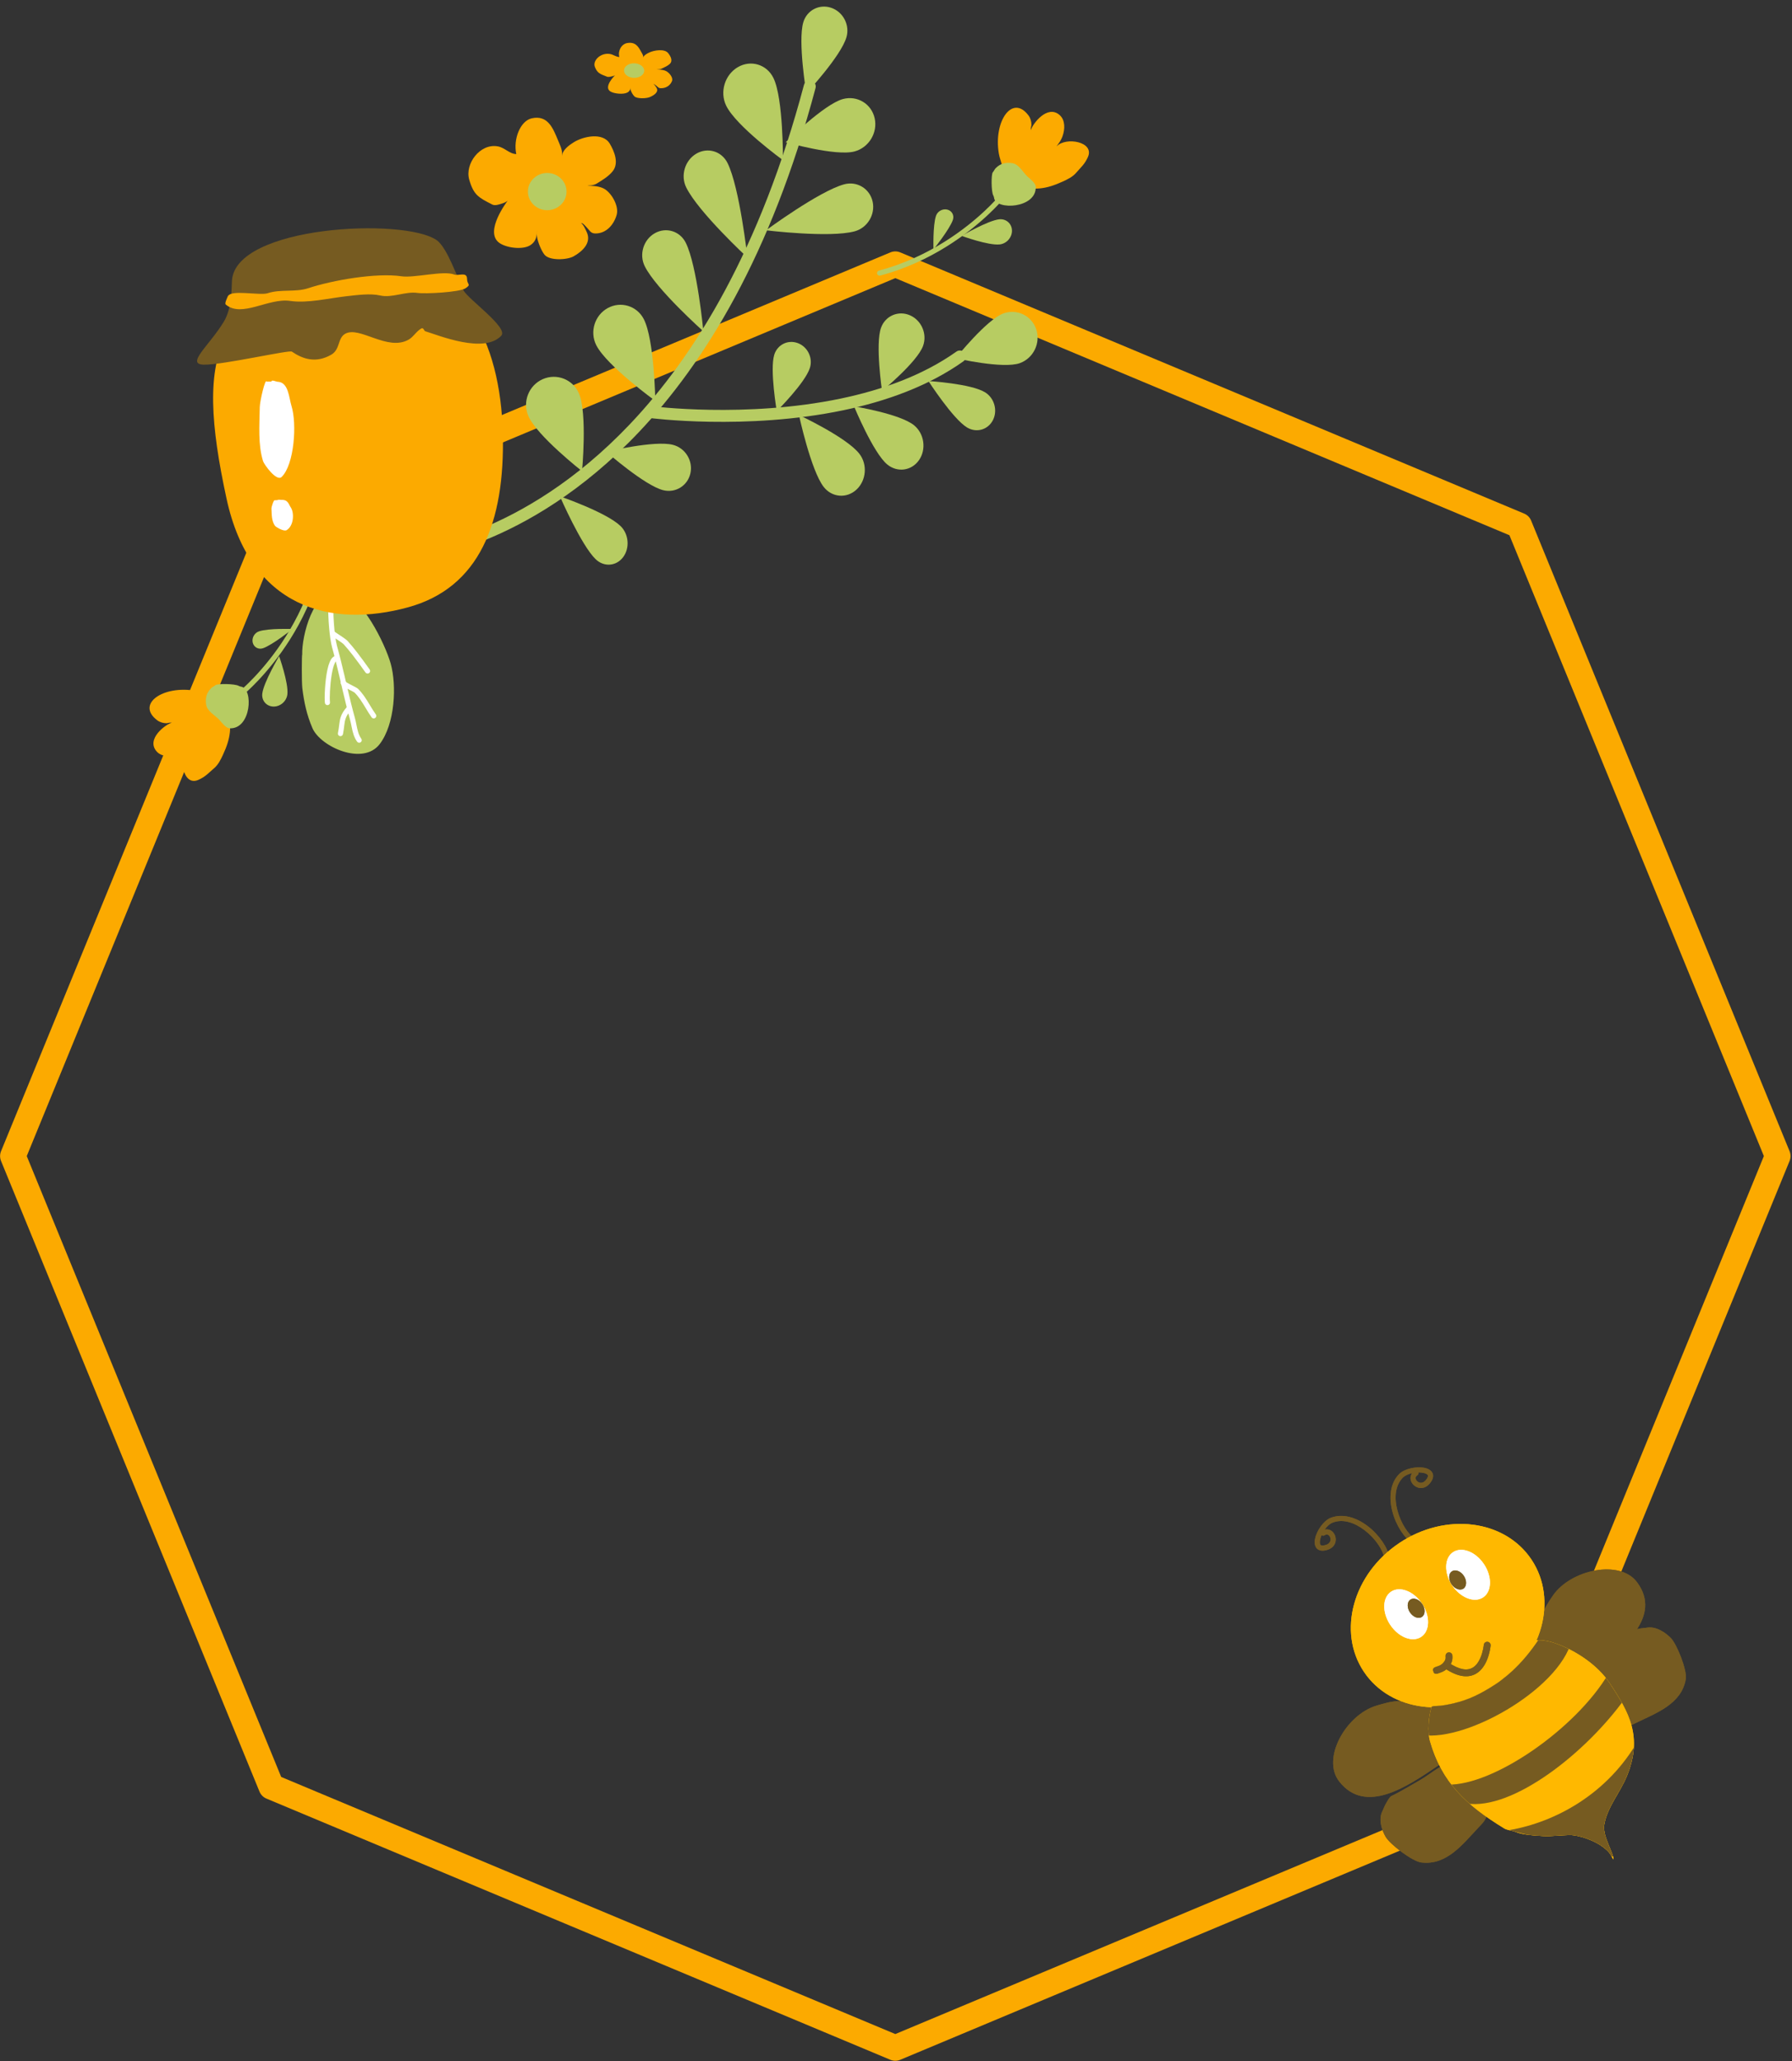 <?xml version="1.0" encoding="UTF-8" standalone="no"?><svg xmlns="http://www.w3.org/2000/svg" xmlns:xlink="http://www.w3.org/1999/xlink" clip-rule="evenodd" fill="#000000" fill-rule="evenodd" height="1530.8" preserveAspectRatio="xMidYMid meet" stroke-linejoin="round" stroke-miterlimit="2" version="1" viewBox="405.8 190.8 1331.5 1530.8" width="1331.5" zoomAndPan="magnify"><rect x="405.8" y="190.8" width="1331.5" height="1530.8" fill="#333333" stroke="none"/><g><g><path d="M2291.67 0H4375V2083.33H2291.67z" fill="none" transform="translate(-2290.935 .739)"/><g id="change1_4"><path d="M1106.04,413.392C1103.53,412.409 1100.7,412.409 1098.19,413.392L603.404,607.4C600.917,608.374 598.946,610.236 597.923,612.573L392.974,1080.95C391.96,1083.27 391.96,1085.86 392.974,1088.18L597.923,1556.55C598.946,1558.89 600.917,1560.75 603.404,1561.73L1098.19,1755.73C1100.7,1756.72 1103.53,1756.72 1106.04,1755.73L1600.83,1561.73C1603.31,1560.75 1605.29,1558.89 1606.31,1556.55L1811.26,1088.18C1812.27,1085.86 1812.27,1083.27 1811.26,1080.95L1606.31,612.573C1605.29,610.236 1603.31,608.374 1600.83,607.4L1106.04,413.392ZM1102.12,432.509L1589.1,623.456C1589.1,623.456 1771.92,1041.25 1790.87,1084.56C1790.87,1084.56 1589.1,1545.67 1589.1,1545.67C1589.1,1545.67 1148.41,1718.46 1102.12,1736.62C1102.12,1736.62 661.223,1563.74 615.131,1545.67C615.131,1545.67 432.312,1127.87 413.361,1084.56C413.361,1084.56 615.131,623.456 615.131,623.456L1102.12,432.509Z" fill="#fcaa00" transform="matrix(.937 0 0 1 38.355 -35.14)"/></g><g id="change2_3"><path d="M1237.16,1420.58C1237.16,1420.58 1390.03,1436.41 1543.81,1403.59C1610.83,1389.28 1677.99,1365.73 1732.99,1327.85C1737.2,1324.95 1738.09,1319.4 1734.98,1315.48C1731.86,1311.55 1725.9,1310.72 1721.68,1313.62C1668.76,1350.07 1604.06,1372.57 1539.56,1386.34C1388.96,1418.48 1239.26,1402.99 1239.26,1402.99C1234.05,1402.45 1229.35,1405.96 1228.77,1410.81C1228.19,1415.66 1231.95,1420.04 1237.16,1420.58Z" fill="#b7cc62" transform="matrix(.468 .009 -.009 .502 322.505 -222.998)"/></g><g id="change2_25"><path d="M838.084,1619.13C838.084,1619.13 1015.64,1604.28 1191.62,1428.14C1294.56,1325.11 1397.18,1166.59 1462.81,922.76C1464.07,918.098 1460.95,913.381 1455.86,912.232C1450.77,911.083 1445.61,913.936 1444.36,918.598C1379.73,1158.7 1278.96,1314.94 1177.6,1416.4C1007.46,1586.68 836.307,1601.81 836.307,1601.81C831.086,1602.26 827.244,1606.5 827.735,1611.28C828.225,1616.06 832.862,1619.58 838.084,1619.13ZM838.084,1619.13C838.084,1619.13 838.084,1619.13 838.084,1619.13Z" fill="#b7cc62" transform="matrix(.468 .009 -.009 .511 335.485 -228.562)"/></g><g id="change2_12"><path d="M1451.73,692.894C1451.73,692.894 1394.84,790.277 1394.84,832.012C1394.84,858.561 1420.33,880.115 1451.73,880.115C1483.12,880.115 1508.61,858.561 1508.61,832.012C1508.61,790.277 1451.73,692.894 1451.73,692.894Z" fill="#b7cc62" transform="matrix(-.282 -.097 .099 -.339 1345.715 635.784)"/></g><g id="change2_5"><path d="M1451.73,692.894C1451.73,692.894 1394.84,785.761 1394.84,825.561C1394.84,855.67 1420.33,880.115 1451.73,880.115C1483.12,880.115 1508.61,855.67 1508.61,825.561C1508.61,785.761 1451.73,692.894 1451.73,692.894Z" fill="#b7cc62" transform="matrix(-.076 -.342 .353 -.095 855.355 858.733)"/></g><g id="change2_1"><path d="M1451.73,692.894C1451.73,692.894 1394.84,795.383 1394.84,839.306C1394.84,861.829 1420.33,880.115 1451.73,880.115C1483.12,880.115 1508.61,861.829 1508.61,839.306C1508.61,795.383 1451.73,692.894 1451.73,692.894Z" fill="#b7cc62" transform="matrix(-.068 -.307 .423 -.114 780.605 886.518)"/></g><g id="change2_21"><path d="M1451.73,692.894C1451.73,692.894 1394.84,789 1394.84,830.188C1394.84,857.744 1420.33,880.115 1451.73,880.115C1483.12,880.115 1508.61,857.744 1508.61,830.188C1508.61,789 1451.73,692.894 1451.73,692.894Z" fill="#b7cc62" transform="matrix(.064 -.296 .334 .085 531.945 897.15)"/></g><g id="change2_6"><path d="M1451.73,692.894C1451.73,692.894 1394.84,789.51 1394.84,830.917C1394.84,858.07 1420.33,880.115 1451.73,880.115C1483.12,880.115 1508.61,858.07 1508.61,830.917C1508.61,789.51 1451.73,692.894 1451.73,692.894Z" fill="#b7cc62" transform="matrix(.117 -.23 .256 .155 748.415 700.295)"/></g><g id="change2_14"><path d="M1451.73,692.894C1451.73,692.894 1394.84,786.932 1394.84,827.233C1394.84,856.42 1420.33,880.115 1451.73,880.115C1483.12,880.115 1508.61,856.42 1508.61,827.233C1508.61,786.932 1451.73,692.894 1451.73,692.894Z" fill="#b7cc62" transform="matrix(.176 -.255 .258 .213 606.105 715.217)"/></g><g id="change2_8"><path d="M1451.73,692.894C1451.73,692.894 1394.84,789.982 1394.84,831.591C1394.84,858.372 1420.33,880.115 1451.73,880.115C1483.12,880.115 1508.61,858.372 1508.61,831.591C1508.61,789.982 1451.73,692.894 1451.73,692.894Z" fill="#b7cc62" transform="matrix(.234 -.215 .228 .296 501.765 606.085)"/></g><g id="change2_17"><path d="M1451.73,692.894C1451.73,692.894 1394.84,786.735 1394.84,826.953C1394.84,856.294 1420.33,880.115 1451.73,880.115C1483.12,880.115 1508.61,856.294 1508.61,826.953C1508.61,786.735 1451.73,692.894 1451.73,692.894Z" fill="#b7cc62" transform="matrix(-.274 -.12 .111 -.3 1382.035 863.223)"/></g><g id="change2_28"><path d="M1451.73,692.894C1451.73,692.894 1394.84,788.892 1394.84,830.034C1394.84,857.675 1420.33,880.115 1451.73,880.115C1483.12,880.115 1508.61,857.675 1508.61,830.034C1508.61,788.892 1451.73,692.894 1451.73,692.894Z" fill="#b7cc62" transform="matrix(-.233 -.085 .083 -.27 1263.705 806.616)"/></g><g id="change2_15"><path d="M1451.73,692.894C1451.73,692.894 1394.84,783.854 1394.84,822.837C1394.84,854.45 1420.33,880.115 1451.73,880.115C1483.12,880.115 1508.61,854.45 1508.61,822.837C1508.61,783.854 1451.73,692.894 1451.73,692.894Z" fill="#b7cc62" transform="matrix(-.106 -.325 .32 -.114 1048.035 1007.649)"/></g><g id="change1_1"><path d="M988.766,1077.87C988.322,1078.57 987.402,1078.97 986.443,1078.61C972.698,1073.38 958.196,1070.03 945.264,1064.14C848.553,1020.15 813.608,927.759 903.708,928.008C914.748,928.038 925.499,931.834 933.95,937.241C937.65,939.609 940.844,944.716 944.611,946.6C944.909,946.749 947.799,948.918 947.399,948.459C934.188,933.29 911.5,864.259 965.062,854.568C989.721,850.107 1013.3,866.519 1027.35,885.245C1031.89,891.31 1036.11,899.439 1038.5,906.627C1039.56,909.793 1042.83,919.204 1042.22,915.923C1035.15,877.786 1106.24,819.674 1133.32,862.005C1146.37,882.401 1146.61,896.545 1151.91,917.782C1155.78,933.25 1151.83,949.71 1148.2,964.263C1134.72,1018.16 1115.4,1044.4 1071.04,1077.67C1052.47,1091.6 1015.9,1081.39 993.88,1081.39C992.314,1081.39 991.091,1080.96 991.091,1079.53" fill="#fcaa00" transform="matrix(.177 .135 .154 -.202 219.725 791.179)"/></g><g id="change2_29"><path d="M1451.73,692.894C1451.73,692.894 1394.84,792.7 1394.84,835.474C1394.84,860.112 1420.33,880.115 1451.73,880.115C1483.12,880.115 1508.61,860.112 1508.61,835.474C1508.61,792.7 1451.73,692.894 1451.73,692.894Z" fill="#b7cc62" transform="matrix(.162 -.217 .251 .241 412.735 707.476)"/></g><g id="change2_23"><path d="M1126.73,1060.03C1126.73,1060.03 1093.78,1131.99 1093.78,1162.83C1093.78,1181.68 1108.54,1196.99 1126.73,1196.99C1144.92,1196.99 1159.68,1181.68 1159.68,1162.83C1159.68,1131.99 1126.73,1060.03 1126.73,1060.03Z" fill="#b7cc62" transform="matrix(-.283 -.007 -.031 .273 964.915 396.666)"/></g><g id="change2_18"><path d="M1451.73,692.894C1451.73,692.894 1394.84,789.136 1394.84,830.383C1394.84,857.831 1420.33,880.115 1451.73,880.115C1483.12,880.115 1508.61,857.831 1508.61,830.383C1508.61,789.136 1451.73,692.894 1451.73,692.894Z" fill="#b7cc62" transform="matrix(-.309 .18 -.179 -.369 1560.155 304.122)"/></g><g id="change2_2"><path d="M1126.73,1060.03C1126.73,1060.03 1093.78,1136.03 1093.78,1168.61C1093.78,1184.27 1108.54,1196.99 1126.73,1196.99C1144.92,1196.99 1159.68,1184.27 1159.68,1168.61C1159.68,1136.03 1126.73,1060.03 1126.73,1060.03Z" fill="#b7cc62" transform="matrix(-.046 -.19 -.216 .074 903.965 793.577)"/></g><g id="change2_10"><path d="M1451.73,692.894C1451.73,692.894 1394.84,796.739 1394.84,841.244C1394.84,862.698 1420.33,880.115 1451.73,880.115C1483.12,880.115 1508.61,862.698 1508.61,841.244C1508.61,796.739 1451.73,692.894 1451.73,692.894Z" fill="#b7cc62" transform="matrix(-.27 .159 -.203 -.412 1493.775 436.73)"/></g><g id="change2_16"><path d="M1068.72,1122.13C1068.72,1122.13 1087.49,1193.92 1077.71,1292.47C1072.73,1342.74 1060.32,1399.96 1034.23,1458.17C1032.84,1461.26 1028.96,1462.74 1025.57,1461.49C1022.17,1460.23 1020.53,1456.71 1021.92,1453.62C1047.46,1396.63 1059.6,1340.6 1064.48,1291.39C1074.03,1195.08 1055.79,1124.91 1055.79,1124.91C1054.94,1121.67 1057.15,1118.42 1060.72,1117.65C1064.29,1116.88 1067.87,1118.89 1068.72,1122.13Z" fill="#b7cc62" transform="matrix(.228 .174 .192 -.251 127.475 802.5)"/></g><g id="change2_7"><path d="M1451.73,692.894C1451.73,692.894 1394.84,795.579 1394.84,839.587C1394.84,861.955 1420.33,880.115 1451.73,880.115C1483.12,880.115 1508.61,861.955 1508.61,839.587C1508.61,795.579 1451.73,692.894 1451.73,692.894Z" fill="#b7cc62" transform="matrix(-.268 .153 -.193 -.389 1451.205 484.294)"/></g><g id="change2_19"><path d="M1048.21,1123.79C1036.92,1122.46 1000.47,1097.72 999.29,1091.84C998.507,1087.92 995.969,1084.54 995.302,1080.54C992.66,1064.68 999.173,1052.6 1010.92,1042.32C1023.78,1031.07 1046.4,1035.3 1062.1,1032.68C1070.2,1031.33 1088.17,1026.56 1095.99,1031.35C1143.26,1060.29 1082.98,1140.45 1054.45,1125.73C1053.31,1125.14 1050.63,1124.07 1048.21,1123.79Z" fill="#b7cc62" transform="matrix(.228 .174 .192 -.251 128.365 799.869)"/></g><g id="change2_13"><path d="M1149.36,1815.88C1148.94,1815.03 1120.68,1857.39 1115.48,1867.79C1103.82,1891.11 1095,1913.19 1089.76,1939.37C1082.38,1976.29 1122.48,2051.85 1168.05,2036.66C1209.86,2022.73 1250.96,1965.75 1264.23,1925.94C1276.03,1890.54 1292.24,1789.56 1263.11,1760.42C1230.31,1727.62 1166.53,1788.16 1149.36,1815.88Z" fill="#b7cc62" transform="matrix(.351 -.25 .231 .323 -192.545 377.615)"/></g><g id="change3_2"><path d="M4120.12,-402.7C4121.02,-402.611 4121.95,-402.821 4122.79,-403.364C4124.88,-404.728 4125.56,-407.679 4124.3,-409.951C4123.67,-411.098 4122.82,-411.838 4121.85,-412.287C4120.63,-412.846 4118.98,-413.037 4117.01,-412.022C4114.52,-410.738 4109.82,-405.481 4104.46,-397.694C4091.52,-378.907 4072.89,-345.166 4067.57,-329.194C4056.3,-295.382 4042.1,-260.496 4029.67,-226.339C4026.49,-217.598 4023.43,-208.904 4020.55,-200.287C4017.47,-191.033 4012.69,-182.042 4010.11,-172.395C4008.91,-167.91 4008.16,-163.292 4008.16,-158.466C4008.16,-155.816 4010.14,-153.665 4012.58,-153.665C4015.02,-153.665 4017,-155.816 4017,-158.466C4017,-163.728 4018.15,-168.678 4019.74,-173.483C4022.4,-181.521 4026.26,-189.172 4028.87,-197.021C4040.11,-230.718 4054.31,-265.606 4066.77,-299.876C4069.95,-308.61 4073.01,-317.304 4075.89,-325.928C4081.83,-343.768 4105.1,-384.602 4116.94,-399.285C4118.02,-400.627 4119.34,-401.944 4120.12,-402.7Z" fill="#ffffff" transform="matrix(.351 -.25 .231 .323 -699.125 1794.859)"/></g><g id="change3_8"><path d="M4087.43,-348.69C4087.38,-349.396 4087.18,-350.1 4086.83,-350.75C4085.04,-354.034 4082.35,-353.373 4081.95,-353.284C4081.29,-353.138 4077.45,-351.63 4078.59,-347.101C4078.69,-346.671 4078.99,-345.744 4079.43,-344.466C4081.36,-338.958 4086.62,-325.197 4087.04,-320.977C4087.93,-312.094 4088.47,-303.339 4088.79,-294.651C4089.29,-281.275 4089.29,-268.055 4089.29,-254.767C4089.29,-252.117 4091.27,-249.966 4093.72,-249.966C4096.16,-249.966 4098.14,-252.117 4098.14,-254.767C4098.14,-268.185 4098.14,-281.534 4097.63,-295.04C4097.3,-303.942 4096.75,-312.912 4095.84,-322.013C4095.38,-326.643 4089.82,-341.824 4087.71,-347.868L4087.43,-348.69Z" fill="#ffffff" transform="matrix(.351 -.25 .231 .323 -699.125 1794.859)"/></g><g id="change3_11"><path d="M4066.17,-310.815C4064.04,-313.009 4061.25,-313.896 4057.87,-313.312C4053.07,-312.48 4046.34,-307.824 4039.3,-300.957C4023.82,-285.87 4005.85,-260.466 4001.87,-252.507C4000.7,-250.178 4001.5,-247.261 4003.65,-245.998C4005.79,-244.734 4008.48,-245.599 4009.64,-247.928C4012.94,-254.512 4026.38,-273.624 4039.5,-287.91C4045.43,-294.367 4051.25,-299.85 4056.03,-302.521C4057.21,-303.183 4058.29,-303.661 4059.27,-303.83C4059.59,-303.886 4059.88,-304.055 4060.08,-303.847C4061.86,-302.024 4064.66,-302.105 4066.34,-304.028C4068.02,-305.951 4067.94,-308.992 4066.17,-310.815Z" fill="#ffffff" transform="matrix(.351 -.25 .231 .323 -699.125 1794.859)"/></g><g id="change3_4"><path d="M4053.75,-236.283C4054.63,-230.943 4054.91,-225.531 4054.89,-220.097C4054.82,-206.557 4052.89,-192.878 4052.89,-179.697C4052.89,-177.048 4054.88,-174.897 4057.32,-174.897C4059.76,-174.897 4061.74,-177.048 4061.74,-179.697C4061.74,-192.861 4063.66,-206.523 4063.73,-220.045C4063.76,-226.135 4063.43,-232.198 4062.43,-238.181C4062.29,-239.038 4061.46,-241.287 4060.14,-244.161C4057.73,-249.419 4053.65,-257.605 4052.24,-261.826C4052.29,-262.022 4052.32,-262.222 4052.35,-262.428C4052.66,-265.056 4050.94,-267.463 4048.52,-267.8C4047.11,-267.996 4046.03,-267.571 4045.17,-266.92C4044.37,-266.316 4043.7,-265.442 4043.34,-264.161C4043.1,-263.276 4043.01,-261.404 4043.79,-258.957C4045.19,-254.572 4049.6,-245.593 4052.22,-239.887C4052.89,-238.407 4053.64,-236.557 4053.75,-236.283ZM4047.62,-258.252L4047.39,-258.277C4047.47,-258.267 4047.55,-258.258 4047.62,-258.252ZM4047.84,-258.24L4047.66,-258.25L4047.83,-258.24L4047.84,-258.24Z" fill="#ffffff" transform="matrix(.351 -.25 .231 .323 -699.125 1794.859)"/></g><g id="change3_7"><path d="M4028.92,-222.444C4020.43,-220.437 4014.78,-217.561 4010.18,-213.983C4003.16,-208.524 3998.77,-201.231 3989.87,-192.327C3988.07,-190.532 3987.96,-187.492 3989.61,-185.544C3991.27,-183.595 3994.07,-183.471 3995.86,-185.267C4004.43,-193.832 4008.58,-200.927 4015.33,-206.179C4019.12,-209.126 4023.81,-211.409 4030.8,-213.063C4033.19,-213.626 4034.7,-216.186 4034.19,-218.775C4033.67,-221.363 4031.31,-223.008 4028.92,-222.444Z" fill="#ffffff" transform="matrix(.351 -.25 .231 .323 -699.125 1794.859)"/></g><g id="change2_24"><path d="M1451.73,692.894C1451.73,692.894 1394.84,787.657 1394.84,828.27C1394.84,856.884 1420.33,880.115 1451.73,880.115C1483.12,880.115 1508.61,856.884 1508.61,828.27C1508.61,787.657 1451.73,692.894 1451.73,692.894Z" fill="#b7cc62" transform="matrix(-.331 .146 -.156 -.365 1426.885 581.694)"/></g><g id="change2_11"><path d="M1451.73,692.894C1451.73,692.894 1394.84,789.867 1394.84,831.427C1394.84,858.299 1420.33,880.115 1451.73,880.115C1483.12,880.115 1508.61,858.299 1508.61,831.427C1508.61,789.867 1451.73,692.894 1451.73,692.894Z" fill="#b7cc62" transform="matrix(-.31 .171 -.189 -.368 1473.695 495.264)"/></g><g id="change1_6"><path d="M436.034,-3478.11C556.115,-3475.15 594.201,-3373.92 583.533,-3258.71C573.422,-3149.52 530.697,-3072.97 435.591,-3058.69C332.446,-3043.2 230.699,-3079.09 215.88,-3217.02C196.006,-3402.01 226.707,-3483.27 436.034,-3478.11Z" fill="#fcaa00" transform="matrix(.566 -.063 .067 .597 667.475 2495.299)"/></g><g id="change4_24"><path d="M500.661,-3548.48C469.281,-3580.95 289.683,-3594.34 280.273,-3526.53C278.597,-3514.45 276.694,-3492.51 266.876,-3477.61C248.769,-3450.12 221.12,-3430.51 240.987,-3427.53C260.757,-3424.57 332.293,-3434.18 334.972,-3431.5C345.828,-3420.65 358.919,-3413.69 376.008,-3422.24C386.297,-3427.38 384.571,-3441.74 393.217,-3446.06C409.321,-3454.12 435.624,-3418.29 459.404,-3430.18C464.774,-3432.86 468.436,-3439.33 473.965,-3442.09C476.536,-3443.38 476.447,-3438.87 477.937,-3438.12C491.673,-3431.25 537.115,-3401.99 557.361,-3422.24C566.144,-3431.02 526.796,-3471.57 522.944,-3483.13C518.503,-3496.45 511.136,-3537.65 500.661,-3548.48Z" fill="#765b21" transform="matrix(.697 -.078 .067 .597 619.075 2526.679)"/></g><g id="change1_3"><path d="M2815.16,-3582.85C2818.38,-3591.47 2856.52,-3579.3 2866.86,-3581.37C2884.4,-3584.88 2902.92,-3578.52 2920.29,-3582C2952.84,-3588.51 3010.72,-3591.92 3042.87,-3583.88C3059.21,-3579.8 3098.15,-3585.47 3111.39,-3578.85C3116.79,-3576.15 3128.52,-3581.03 3127.48,-3571.76C3126.65,-3564.33 3132.66,-3564.62 3124.31,-3560.45C3115.83,-3556.21 3070.8,-3558.83 3061.1,-3561.25C3046.14,-3564.99 3027.19,-3558.31 3012.69,-3563.14C3000.02,-3567.36 2982.22,-3566.91 2968.69,-3566.91C2946.12,-3566.91 2916.93,-3563.35 2895.14,-3568.8C2867.01,-3575.83 2829.81,-3554.3 2810.91,-3573.2C2808.84,-3575.27 2815.94,-3583.71 2815.94,-3585.77" fill="#fcaa00" transform="matrix(.566 -.063 .067 .597 -778.025 2727.269)"/></g><g id="change3_5"><path d="M1092.31,1460.18C1091.29,1457.51 1087.59,1474.67 1087.59,1479.22C1087.59,1493.09 1086.76,1507.28 1090.77,1519.32C1091.56,1521.67 1101.04,1534.52 1104.78,1530.78C1113.99,1521.56 1115.55,1491.16 1111.14,1477.94C1109.11,1471.83 1108.68,1460.12 1100.32,1460.12C1099.48,1460.12 1095.87,1458.42 1095.87,1460.12" fill="#ffffff" transform="rotate(1.044 54957.147 -25837.686)"/></g><g id="change3_10"><path d="M1092.31,1460.18C1091.29,1457.51 1087.59,1474.67 1087.59,1479.22C1087.59,1493.09 1086.76,1507.28 1090.77,1519.32C1091.56,1521.67 1101.04,1534.52 1104.78,1530.78C1113.99,1521.56 1115.55,1491.16 1111.14,1477.94C1109.11,1471.83 1108.68,1460.12 1100.32,1460.12C1099.48,1460.12 1095.87,1458.42 1095.87,1460.12" fill="#ffffff" transform="matrix(.604 -.035 .018 .32 -76.035 133.336)"/></g><g id="change1_5"><path d="M1021.54,763.816C1013.19,727.641 1029.37,682.624 1056.76,675.776C1095.06,666.201 1108.01,699.685 1120.29,728.357C1124.06,737.15 1130.52,750.44 1130.52,759.759L1130.52,766.332C1130.52,766.332 1131.06,761.334 1131.98,759.029C1136.51,747.694 1148.34,738.629 1158.27,732.008C1179.63,717.768 1226.53,705.556 1243.71,734.199C1254.76,752.61 1267.03,781.001 1251.75,801.386C1242.19,814.124 1227.66,823.286 1214.5,832.058C1209.48,835.408 1202.12,837.17 1196.24,837.17C1195,837.17 1192.59,837.901 1192.59,837.901L1199.89,837.901C1210.99,837.901 1225.36,839.542 1234.95,845.934C1251.68,857.092 1268.57,886.725 1263.43,907.278C1257.57,930.706 1239.97,954.017 1213.04,954.017C1202.12,954.017 1199.8,946.714 1192.49,939.401C1190.11,937.022 1185.76,932.113 1183.01,930.277C1181.86,929.513 1175.88,929.187 1177.26,929.187C1183.44,929.187 1190.69,946.556 1192.59,950.365C1205.88,976.944 1183.2,998.65 1162.65,1010.98C1147.44,1020.11 1105.4,1023.22 1093.27,1008.06C1085.61,998.476 1077.43,978.53 1075.01,966.432C1073.77,960.221 1074.28,947.444 1074.28,947.444L1074.28,954.017C1074.28,966.883 1070.53,977.67 1059.68,985.419C1041.58,998.349 1000.27,993.542 983.728,980.307C949.833,953.191 1001.4,881 1002.72,878.797C1003.17,878.043 1001.25,879.771 1000.52,880.258C997.723,882.125 995.074,883.535 991.761,884.639C985.117,886.854 974.001,891.826 966.931,888.291C933.663,871.657 921.972,865.983 910.699,828.407C899.168,789.97 934.907,738.843 977.155,745.884C994.133,748.714 1005.07,763.816 1021.54,763.816Z" fill="#fcaa00" transform="matrix(.312 .006 -.006 .304 475.275 66.893)"/></g><g id="change1_7"><path d="M1021.54,763.816C1013.19,727.641 1029.37,682.624 1056.76,675.776C1095.06,666.201 1108.01,699.685 1120.29,728.357C1124.06,737.15 1130.52,750.44 1130.52,759.759L1130.52,766.332C1130.52,766.332 1131.06,761.334 1131.98,759.029C1136.51,747.694 1148.34,738.629 1158.27,732.008C1179.63,717.768 1226.53,705.556 1243.71,734.199C1254.76,752.61 1267.03,781.001 1251.75,801.386C1242.19,814.124 1227.66,823.286 1214.5,832.058C1209.48,835.408 1202.12,837.17 1196.24,837.17C1195,837.17 1192.59,837.901 1192.59,837.901L1199.89,837.901C1210.99,837.901 1225.36,839.542 1234.95,845.934C1251.68,857.092 1268.57,886.725 1263.43,907.278C1257.57,930.706 1239.97,954.017 1213.04,954.017C1202.12,954.017 1199.8,946.714 1192.49,939.401C1190.11,937.022 1185.76,932.113 1183.01,930.277C1181.86,929.513 1175.88,929.187 1177.26,929.187C1183.44,929.187 1190.69,946.556 1192.59,950.365C1205.88,976.944 1183.2,998.65 1162.65,1010.98C1147.44,1020.11 1105.4,1023.22 1093.27,1008.06C1085.61,998.476 1077.43,978.53 1075.01,966.432C1073.77,960.221 1074.28,947.444 1074.28,947.444L1074.28,954.017C1074.28,966.883 1070.53,977.67 1059.68,985.419C1041.58,998.349 1000.27,993.542 983.728,980.307C949.833,953.191 1001.4,881 1002.72,878.797C1003.17,878.043 1001.25,879.771 1000.52,880.258C997.723,882.125 995.074,883.535 991.761,884.639C985.117,886.854 974.001,891.826 966.931,888.291C933.663,871.657 921.972,865.983 910.699,828.407C899.168,789.97 934.907,738.843 977.155,745.884C994.133,748.714 1005.07,763.816 1021.54,763.816Z" fill="#fcaa00" transform="matrix(.163 .003 -.002 .119 701.015 139.162)"/></g><g id="change2_26" transform="matrix(.312 .006 -.006 .304 -389.515 786.623)"><ellipse cx="3822.14" cy="-1567.31" fill="#b7cc62" rx="45.99" ry="45.464"/></g><g id="change2_20" transform="matrix(.163 .003 -.002 .119 250.815 418.273)"><ellipse cx="3822.14" cy="-1567.31" fill="#b7cc62" rx="45.99" ry="45.464"/></g><g id="change1_2"><path d="M988.766,1077.87C988.322,1078.57 987.402,1078.97 986.443,1078.61C972.698,1073.38 958.196,1070.03 945.264,1064.14C848.553,1020.15 813.608,927.759 903.708,928.008C914.748,928.038 925.499,931.834 933.95,937.241C937.65,939.609 940.844,944.716 944.611,946.6C944.909,946.749 947.799,948.918 947.399,948.459C934.188,933.29 911.5,864.259 965.062,854.568C989.721,850.107 1013.3,866.519 1027.35,885.245C1031.89,891.31 1036.11,899.439 1038.5,906.627C1039.56,909.793 1042.83,919.204 1042.22,915.923C1035.15,877.786 1106.24,819.674 1133.32,862.005C1146.37,882.401 1146.61,896.545 1151.91,917.782C1155.78,933.25 1151.83,949.71 1148.2,964.263C1134.72,1018.16 1115.4,1044.4 1071.04,1077.67C1052.47,1091.6 1015.9,1081.39 993.88,1081.39C992.314,1081.39 991.091,1080.96 991.091,1079.53" fill="#fcaa00" transform="matrix(.134 .178 -.203 .153 1237.305 -26.271)"/></g><g id="change2_9"><path d="M1126.73,1060.03C1126.73,1060.03 1093.78,1131.99 1093.78,1162.83C1093.78,1181.68 1108.54,1196.99 1126.73,1196.99C1144.92,1196.99 1159.68,1181.68 1159.68,1162.83C1159.68,1131.99 1126.73,1060.03 1126.73,1060.03Z" fill="#b7cc62" transform="matrix(-.005 -.283 .273 -.029 836.575 715.6)"/></g><g id="change2_4"><path d="M1126.73,1060.03C1126.73,1060.03 1093.78,1136.03 1093.78,1168.61C1093.78,1184.27 1108.54,1196.99 1126.73,1196.99C1144.92,1196.99 1159.68,1184.27 1159.68,1168.61C1159.68,1136.03 1126.73,1060.03 1126.73,1060.03Z" fill="#b7cc62" transform="matrix(-.19 -.047 .075 -.216 1233.975 657.97)"/></g><g id="change2_27"><path d="M1055.79,1124.91C1055.79,1124.91 1074.03,1195.08 1064.48,1291.39C1059.6,1340.6 1047.46,1396.63 1021.92,1453.62C1020.53,1456.71 1022.17,1460.23 1025.57,1461.49C1028.96,1462.74 1032.84,1461.26 1034.23,1458.17C1060.32,1399.96 1072.73,1342.74 1077.71,1292.47C1087.49,1193.92 1068.72,1122.13 1068.72,1122.13C1067.87,1118.89 1064.29,1116.88 1060.72,1117.65C1057.15,1118.42 1054.94,1121.67 1055.79,1124.91Z" fill="#b7cc62" transform="matrix(.172 .229 -.252 .19 1249.395 -118.422)"/></g><g id="change2_22"><path d="M1048.21,1123.79C1036.92,1122.46 1000.47,1097.72 999.29,1091.84C998.507,1087.92 995.969,1084.54 995.302,1080.54C992.66,1064.68 999.173,1052.6 1010.92,1042.32C1023.78,1031.07 1046.4,1035.3 1062.1,1032.68C1070.2,1031.33 1088.17,1026.56 1095.99,1031.35C1143.26,1060.29 1082.98,1140.45 1054.45,1125.73C1053.31,1125.14 1050.63,1124.07 1048.21,1123.79Z" fill="#b7cc62" transform="matrix(.172 .229 -.252 .19 1246.755 -117.552)"/></g><g id="change4_14"><path d="M3459.44,2625.8C3450.96,2621.93 3442.04,2620.08 3434.83,2621.88C3408.47,2628.47 3391.11,2656.5 3381.79,2688.01C3371.75,2721.94 3370.97,2760.29 3379.85,2782.48C3380.75,2784.74 3381.61,2788.4 3382.58,2791.99C3382.96,2793.39 3383.68,2795.3 3384.14,2796.48C3386.42,2796.71 3388.49,2798.44 3389.32,2801.12C3390.45,2804.78 3388.81,2808.82 3385.67,2810.13C3381.71,2811.79 3378.4,2810.55 3375.66,2807.08C3374.06,2805.05 3372.66,2801.79 3371.58,2798.14C3370.54,2794.62 3369.79,2790.68 3368.89,2788.43C3359.02,2763.77 3359.2,2721.13 3370.35,2683.42C3381.09,2647.11 3401.91,2615.7 3432.29,2608.1C3450.13,2603.64 3476.71,2616.48 3490.13,2632.07C3497.57,2640.72 3500.87,2650.36 3499.07,2658.41C3497.53,2665.34 3492.16,2672.23 3480.21,2676.22C3462.9,2681.99 3451.89,2671.6 3447.85,2659.19C3444.77,2649.7 3445.99,2638.88 3451.3,2631.98C3453.37,2629.28 3456.07,2627.1 3459.44,2625.8ZM3472.49,2633.62C3475.95,2636.24 3479.05,2639.1 3481.59,2642.05C3483.6,2644.39 3485.24,2646.77 3486.32,2649.16C3487.21,2651.14 3487.77,2653.06 3487.37,2654.87C3487.08,2656.13 3486.31,2657.23 3485.16,2658.28C3483.25,2660.03 3480.51,2661.46 3476.88,2662.67C3467.55,2665.78 3461.34,2660.89 3459.16,2654.19C3457.72,2649.75 3457.82,2644.62 3460.3,2641.39C3461.69,2639.58 3463.86,2638.61 3466.71,2638.61C3469.43,2638.61 3471.74,2636.51 3472.49,2633.62Z" fill="#765b21" transform="matrix(-.262 .175 .15 .225 1902.535 130.647)"/></g><g id="change4_25"><path d="M3459.44,2625.8C3450.96,2621.93 3442.04,2620.08 3434.83,2621.88C3408.47,2628.47 3391.11,2656.5 3381.79,2688.01C3371.75,2721.94 3370.97,2760.29 3379.85,2782.48C3380.75,2784.74 3381.61,2788.4 3382.58,2791.99C3382.96,2793.39 3383.68,2795.3 3384.14,2796.48C3386.42,2796.71 3388.49,2798.44 3389.32,2801.12C3390.45,2804.78 3388.81,2808.82 3385.67,2810.13C3381.71,2811.79 3378.4,2810.55 3375.66,2807.08C3374.06,2805.05 3372.66,2801.79 3371.58,2798.14C3370.54,2794.62 3369.79,2790.68 3368.89,2788.43C3359.02,2763.77 3359.2,2721.13 3370.35,2683.42C3381.09,2647.11 3401.91,2615.7 3432.29,2608.1C3450.13,2603.64 3476.71,2616.48 3490.13,2632.07C3497.57,2640.72 3500.87,2650.36 3499.07,2658.41C3497.53,2665.34 3492.16,2672.23 3480.21,2676.22C3462.9,2681.99 3451.89,2671.6 3447.85,2659.19C3444.77,2649.7 3445.99,2638.88 3451.3,2631.98C3453.37,2629.28 3456.07,2627.1 3459.44,2625.8ZM3472.49,2633.62C3475.95,2636.24 3479.05,2639.1 3481.59,2642.05C3483.6,2644.39 3485.24,2646.77 3486.32,2649.16C3487.21,2651.14 3487.77,2653.06 3487.37,2654.87C3487.08,2656.13 3486.31,2657.23 3485.16,2658.28C3483.25,2660.03 3480.51,2661.46 3476.88,2662.67C3467.55,2665.78 3461.34,2660.89 3459.16,2654.19C3457.72,2649.75 3457.82,2644.62 3460.3,2641.39C3461.69,2639.58 3463.86,2638.61 3466.71,2638.61C3469.43,2638.61 3471.74,2636.51 3472.49,2633.62Z" fill="#765b21" transform="matrix(-.262 .175 .15 .225 1902.535 130.647)"/></g><g id="change4_18"><path d="M3384.14,2796.48C3383.68,2795.3 3382.96,2793.39 3382.58,2791.99C3381.61,2788.4 3380.75,2784.74 3379.85,2782.48C3370.97,2760.29 3371.75,2721.94 3381.79,2688.01C3391.11,2656.5 3408.47,2628.47 3434.83,2621.88C3442.04,2620.08 3450.96,2621.93 3459.44,2625.8C3456.07,2627.1 3453.37,2629.28 3451.3,2631.98C3445.99,2638.88 3444.77,2649.7 3447.85,2659.19C3451.89,2671.6 3462.9,2681.99 3480.21,2676.22C3492.16,2672.23 3497.53,2665.34 3499.07,2658.41C3500.87,2650.36 3497.57,2640.72 3490.13,2632.07C3476.71,2616.48 3450.13,2603.64 3432.29,2608.1C3401.91,2615.7 3381.09,2647.11 3370.35,2683.42C3359.2,2721.13 3359.02,2763.77 3368.89,2788.43C3369.79,2790.68 3370.54,2794.62 3371.58,2798.14C3372.66,2801.79 3374.06,2805.05 3375.66,2807.08C3378.4,2810.55 3381.71,2811.79 3385.67,2810.13C3388.81,2808.82 3390.45,2804.78 3389.32,2801.12C3388.49,2798.44 3386.42,2796.71 3384.14,2796.48ZM3472.49,2633.62C3471.74,2636.51 3469.43,2638.61 3466.71,2638.61C3463.86,2638.61 3461.69,2639.58 3460.3,2641.39C3457.82,2644.62 3457.72,2649.75 3459.16,2654.19C3461.34,2660.89 3467.55,2665.78 3476.88,2662.67C3480.51,2661.46 3483.25,2660.03 3485.16,2658.28C3486.31,2657.23 3487.08,2656.13 3487.37,2654.87C3487.77,2653.06 3487.21,2651.14 3486.32,2649.16C3485.24,2646.77 3483.6,2644.39 3481.59,2642.05C3479.05,2639.1 3475.95,2636.24 3472.49,2633.62Z" fill="#765b21" transform="matrix(.262 -.175 .15 .225 154.845 1299.489)"/></g><g id="change4_4"><path d="M3384.14,2796.48C3383.68,2795.3 3382.96,2793.39 3382.58,2791.99C3381.61,2788.4 3380.75,2784.74 3379.85,2782.48C3370.97,2760.29 3371.75,2721.94 3381.79,2688.01C3391.11,2656.5 3408.47,2628.47 3434.83,2621.88C3442.04,2620.08 3450.96,2621.93 3459.44,2625.8C3456.07,2627.1 3453.37,2629.28 3451.3,2631.98C3445.99,2638.88 3444.77,2649.7 3447.85,2659.19C3451.89,2671.6 3462.9,2681.99 3480.21,2676.22C3492.16,2672.23 3497.53,2665.34 3499.07,2658.41C3500.87,2650.36 3497.57,2640.72 3490.13,2632.07C3476.71,2616.48 3450.13,2603.64 3432.29,2608.1C3401.91,2615.7 3381.09,2647.11 3370.35,2683.42C3359.2,2721.13 3359.02,2763.77 3368.89,2788.43C3369.79,2790.68 3370.54,2794.62 3371.58,2798.14C3372.66,2801.79 3374.06,2805.05 3375.66,2807.08C3378.4,2810.55 3381.71,2811.79 3385.67,2810.13C3388.81,2808.82 3390.45,2804.78 3389.32,2801.12C3388.49,2798.44 3386.42,2796.71 3384.14,2796.48ZM3472.49,2633.62C3471.74,2636.51 3469.43,2638.61 3466.71,2638.61C3463.86,2638.61 3461.69,2639.58 3460.3,2641.39C3457.82,2644.62 3457.72,2649.75 3459.16,2654.19C3461.34,2660.89 3467.55,2665.78 3476.88,2662.67C3480.51,2661.46 3483.25,2660.03 3485.16,2658.28C3486.31,2657.23 3487.08,2656.13 3487.37,2654.87C3487.77,2653.06 3487.21,2651.14 3486.32,2649.16C3485.24,2646.77 3483.6,2644.39 3481.59,2642.05C3479.05,2639.1 3475.95,2636.24 3472.49,2633.62Z" fill="#765b21" transform="matrix(.262 -.175 .15 .225 154.845 1299.489)"/></g><g id="change4_5"><path d="M3587.7,954.112C3596.12,935.523 3623.03,891.972 3641.63,868.713C3653.55,853.812 3671.79,842.528 3688.08,832.755C3752.79,793.926 3868.53,832.898 3879.85,912.162C3896.41,1028.08 3779.84,1050.7 3694.64,1067.74C3690.51,1068.56 3669.34,1077.71 3665.6,1073.97L3665.6,1070.97C3665.6,1043.31 3647.28,1025.5 3632.64,1003.55C3625.99,993.58 3587.7,962.106 3587.7,954.112Z" fill="#765b21" transform="matrix(.276 -.151 .122 .242 440.155 1731.179)"/></g><g id="change4_11"><path d="M3587.7,954.112C3596.12,935.523 3623.03,891.972 3641.63,868.713C3653.55,853.812 3671.79,842.528 3688.08,832.755C3752.79,793.926 3868.53,832.898 3879.85,912.162C3896.41,1028.08 3779.84,1050.7 3694.64,1067.74C3690.51,1068.56 3669.34,1077.71 3665.6,1073.97L3665.6,1070.97C3665.6,1043.31 3647.28,1025.5 3632.64,1003.55C3625.99,993.58 3587.7,962.106 3587.7,954.112Z" fill="#765b21" transform="matrix(.276 -.151 .122 .242 440.155 1731.179)"/></g><g id="change4_12"><path d="M3656.43,1062.44C3652.25,1045.81 3670.81,1047.39 3672.16,1047.09C3690.77,1043 3710.15,1041.69 3725.19,1038.13C3780.79,1024.94 3785.37,1023.55 3801.94,1018.07C3805.96,1016.75 3817.75,1021.2 3827.63,1025.38C3831.45,1026.99 3837.83,1030.95 3841.65,1032.59C3861.98,1041.3 3874,1068.95 3878.9,1091.01C3884,1113.95 3874.66,1189.58 3861.31,1208.28C3823.41,1261.33 3761.26,1246.52 3705.51,1240.94C3693.72,1239.76 3687.34,1239.64 3676.81,1234.38C3674.31,1233.13 3672.02,1228.34 3671.99,1221.38C3671.92,1209.7 3672.78,1212.5 3672.8,1202.69C3672.84,1177.5 3673.83,1150.27 3668.35,1125.62C3665.35,1112.12 3664.56,1096.93 3661.2,1083.49C3658.75,1073.68 3656.43,1060.62 3656.43,1062.44Z" fill="#765b21" transform="matrix(.27 -.162 .135 .235 452.705 1779.379)"/></g><g id="change4_19"><path d="M3656.43,1062.44C3652.25,1045.81 3670.81,1047.39 3672.16,1047.09C3690.77,1043 3710.15,1041.69 3725.19,1038.13C3780.79,1024.94 3785.37,1023.55 3801.94,1018.07C3805.96,1016.75 3817.75,1021.2 3827.63,1025.38C3831.45,1026.99 3837.83,1030.95 3841.65,1032.59C3861.98,1041.3 3874,1068.95 3878.9,1091.01C3884,1113.95 3874.66,1189.58 3861.31,1208.28C3823.41,1261.33 3761.26,1246.52 3705.51,1240.94C3693.72,1239.76 3687.34,1239.64 3676.81,1234.38C3674.31,1233.13 3672.02,1228.34 3671.99,1221.38C3671.92,1209.7 3672.78,1212.5 3672.8,1202.69C3672.84,1177.5 3673.83,1150.27 3668.35,1125.62C3665.35,1112.12 3664.56,1096.93 3661.2,1083.49C3658.75,1073.68 3656.43,1060.62 3656.43,1062.44Z" fill="#765b21" transform="matrix(.27 -.162 .135 .235 452.705 1779.379)"/></g><g id="change4_8"><path d="M3587.7,954.112C3596.12,935.523 3623.03,891.972 3641.63,868.713C3653.55,853.812 3671.79,842.528 3688.08,832.755C3752.79,793.926 3868.53,832.898 3879.85,912.162C3896.41,1028.08 3779.84,1050.7 3694.64,1067.74C3690.51,1068.56 3669.34,1077.71 3665.6,1073.97L3665.6,1070.97C3665.6,1043.31 3647.28,1025.5 3632.64,1003.55C3625.99,993.58 3587.7,962.106 3587.7,954.112Z" fill="#765b21" transform="matrix(-.226 .217 .201 .184 2094.385 504.133)"/></g><g id="change4_21"><path d="M3587.7,954.112C3596.12,935.523 3623.03,891.972 3641.63,868.713C3653.55,853.812 3671.79,842.528 3688.08,832.755C3752.79,793.926 3868.53,832.898 3879.85,912.162C3896.41,1028.08 3779.84,1050.7 3694.64,1067.74C3690.51,1068.56 3669.34,1077.71 3665.6,1073.97L3665.6,1070.97C3665.6,1043.31 3647.28,1025.5 3632.64,1003.55C3625.99,993.58 3587.7,962.106 3587.7,954.112Z" fill="#765b21" transform="matrix(-.226 .217 .201 .184 2094.385 504.133)"/></g><g id="change4_6"><path d="M3656.43,1062.44C3652.25,1045.81 3670.81,1047.39 3672.16,1047.09C3690.77,1043 3710.15,1041.69 3725.19,1038.13C3780.79,1024.94 3785.37,1023.55 3801.94,1018.07C3805.96,1016.75 3817.75,1021.2 3827.63,1025.38C3831.45,1026.99 3837.83,1030.95 3841.65,1032.59C3861.98,1041.3 3874,1068.95 3878.9,1091.01C3884,1113.95 3874.66,1189.58 3861.31,1208.28C3823.41,1261.33 3761.26,1246.52 3705.51,1240.94C3693.72,1239.76 3687.34,1239.64 3676.81,1234.38C3674.31,1233.13 3672.02,1228.34 3671.99,1221.38C3671.92,1209.7 3672.78,1212.5 3672.8,1202.69C3672.84,1177.5 3673.83,1150.27 3668.35,1125.62C3665.35,1112.12 3664.56,1096.93 3661.2,1083.49C3658.75,1073.68 3656.43,1060.62 3656.43,1062.44Z" fill="#765b21" transform="matrix(-.235 .209 .19 .194 2139.605 532.617)"/></g><g id="change4_9"><path d="M3656.43,1062.44C3652.25,1045.81 3670.81,1047.39 3672.16,1047.09C3690.77,1043 3710.15,1041.69 3725.19,1038.13C3780.79,1024.94 3785.37,1023.55 3801.94,1018.07C3805.96,1016.75 3817.75,1021.2 3827.63,1025.38C3831.45,1026.99 3837.83,1030.95 3841.65,1032.59C3861.98,1041.3 3874,1068.95 3878.9,1091.01C3884,1113.95 3874.66,1189.58 3861.31,1208.28C3823.41,1261.33 3761.26,1246.52 3705.51,1240.94C3693.72,1239.76 3687.34,1239.64 3676.81,1234.38C3674.31,1233.13 3672.02,1228.34 3671.99,1221.38C3671.92,1209.7 3672.78,1212.5 3672.8,1202.69C3672.84,1177.5 3673.83,1150.27 3668.35,1125.62C3665.35,1112.12 3664.56,1096.93 3661.2,1083.49C3658.75,1073.68 3656.43,1060.62 3656.43,1062.44Z" fill="#765b21" transform="matrix(-.235 .209 .19 .194 2139.605 532.617)"/></g><g id="change5_2" transform="matrix(-.262 .175 .15 .225 2295.325 593.963)"><ellipse cx="3552.08" cy="778.397" fill="#ffb800" rx="237.765" ry="239.595"/></g><g id="change5_4" transform="matrix(-.262 .175 .15 .225 2295.325 593.963)"><ellipse cx="3552.08" cy="778.397" fill="#ffb800" rx="237.765" ry="239.595"/></g><g id="change3_9" transform="matrix(-.19 .127 .171 .256 1592.565 159.318)"><ellipse cx="3268.25" cy="3070.29" fill="#ffffff" rx="62.1" ry="65.49"/></g><g id="change3_6" transform="matrix(-.19 .127 .171 .256 1592.565 159.318)"><ellipse cx="3268.25" cy="3070.29" fill="#ffffff" rx="62.1" ry="65.49"/></g><g id="change3_3" transform="matrix(-.19 .127 .171 .256 1546.555 188.639)"><ellipse cx="3268.25" cy="3070.29" fill="#ffffff" rx="62.1" ry="65.49"/></g><g id="change3_1" transform="matrix(-.19 .127 .171 .256 1546.555 188.639)"><ellipse cx="3268.25" cy="3070.29" fill="#ffffff" rx="62.1" ry="65.49"/></g><g id="change4_3" transform="matrix(-.219 .147 .125 .187 1823.595 302.152)"><ellipse cx="3292.83" cy="3091.16" fill="#765b21" rx="20.914" ry="34.284"/></g><g id="change4_26" transform="matrix(-.219 .147 .125 .187 1823.595 302.152)"><ellipse cx="3292.83" cy="3091.16" fill="#765b21" rx="20.914" ry="34.284"/></g><g id="change4_16" transform="matrix(-.219 .147 .125 .187 1792.765 323.152)"><ellipse cx="3292.83" cy="3091.16" fill="#765b21" rx="20.914" ry="34.284"/></g><g id="change4_1" transform="matrix(-.219 .147 .125 .187 1792.765 323.152)"><ellipse cx="3292.83" cy="3091.16" fill="#765b21" rx="20.914" ry="34.284"/></g><g id="change4_13"><path d="M3281.23,3336.99C3281.23,3336.99 3299.22,3357.82 3326.76,3373.9C3342.69,3383.19 3361.89,3391.12 3382.83,3391.15C3412.59,3391.18 3443.68,3374.75 3474.35,3329.08C3478.66,3322.66 3488.81,3320.02 3497.01,3323.18C3505.2,3326.34 3508.36,3334.11 3504.05,3340.53C3464.44,3399.53 3420.34,3417.11 3381.9,3417.07C3353.75,3417.03 3327.49,3407.22 3306.09,3394.72C3274.05,3376.02 3253.16,3351.75 3253.16,3351.75C3248.09,3345.87 3250.26,3337.79 3258.01,3333.71C3265.76,3329.64 3276.16,3331.11 3281.23,3336.99Z" fill="#765b21" transform="matrix(-.132 .075 .093 .173 1631.075 589.074)"/></g><g id="change4_23"><path d="M3281.23,3336.99C3281.23,3336.99 3299.22,3357.82 3326.76,3373.9C3342.69,3383.19 3361.89,3391.12 3382.83,3391.15C3412.59,3391.18 3443.68,3374.75 3474.35,3329.08C3478.66,3322.66 3488.81,3320.02 3497.01,3323.18C3505.2,3326.34 3508.36,3334.11 3504.05,3340.53C3464.44,3399.53 3420.34,3417.11 3381.9,3417.07C3353.75,3417.03 3327.49,3407.22 3306.09,3394.72C3274.05,3376.02 3253.16,3351.75 3253.16,3351.75C3248.09,3345.87 3250.26,3337.79 3258.01,3333.71C3265.76,3329.64 3276.16,3331.11 3281.23,3336.99Z" fill="#765b21" transform="matrix(-.132 .075 .093 .173 1631.075 589.074)"/></g><g id="change4_7"><path d="M3479.27,3281.07L3479.52,3280.97L3479.86,3280.88L3480.87,3280.54L3480.94,3280.52L3481.01,3280.5C3488.69,3278.01 3492.4,3282.42 3492.85,3287.97C3495.19,3293.02 3494.15,3299.24 3486.22,3301.88L3486.12,3301.91C3477.9,3304.65 3471.1,3306.35 3464.43,3306.44C3457.1,3306.55 3449.88,3304.82 3441.31,3300.18C3438.6,3298.7 3435.77,3296.52 3433.28,3294.02C3430.6,3291.33 3428.3,3288.27 3426.78,3285.45C3426.78,3285.45 3424.06,3280.49 3424.06,3280.49C3421.17,3275.35 3422.43,3268.46 3426.89,3265.12C3431.35,3261.78 3437.31,3263.24 3440.21,3268.39L3443.14,3273.73C3443.77,3274.91 3444.79,3276.13 3445.91,3277.25C3447.03,3278.38 3448.28,3279.41 3449.51,3280.08C3454.96,3283.03 3459.53,3284.3 3464.2,3284.23C3468.89,3284.17 3473.64,3282.9 3479.27,3281.07Z" fill="#765b21" transform="matrix(-.219 .147 .127 .19 1818.215 293.888)"/></g><g id="change4_10"><path d="M3479.27,3281.07L3479.52,3280.97L3479.86,3280.88L3480.87,3280.54L3480.94,3280.52L3481.01,3280.5C3488.69,3278.01 3492.4,3282.42 3492.85,3287.97C3495.19,3293.02 3494.15,3299.24 3486.22,3301.88L3486.12,3301.91C3477.9,3304.65 3471.1,3306.35 3464.43,3306.44C3457.1,3306.55 3449.88,3304.82 3441.31,3300.18C3438.6,3298.7 3435.77,3296.52 3433.28,3294.02C3430.6,3291.33 3428.3,3288.27 3426.78,3285.45C3426.78,3285.45 3424.06,3280.49 3424.06,3280.49C3421.17,3275.35 3422.43,3268.46 3426.89,3265.12C3431.35,3261.78 3437.31,3263.24 3440.21,3268.39L3443.14,3273.73C3443.77,3274.91 3444.79,3276.13 3445.91,3277.25C3447.03,3278.38 3448.28,3279.41 3449.51,3280.08C3454.96,3283.03 3459.53,3284.3 3464.2,3284.23C3468.89,3284.17 3473.64,3282.9 3479.27,3281.07Z" fill="#765b21" transform="matrix(-.219 .147 .127 .19 1818.215 293.888)"/></g><g transform="matrix(-.262 .175 .15 .225 2273.745 616.709)"><g id="change5_3"><path d="M3327.4,941.151C3313.28,936.602 3290.18,965.217 3283.43,975.178C3250.18,1024.23 3225.5,1093.49 3225.5,1152.96C3225.5,1250.61 3229.97,1327.99 3314.02,1393.36C3349.6,1421.03 3392.84,1433.81 3421.65,1469.81C3440.1,1492.87 3440.16,1553.7 3448.8,1562.35C3449.04,1562.58 3448.8,1561.68 3448.8,1561.34C3448.8,1555.82 3447.8,1550.81 3447.8,1545.25C3447.8,1535.75 3450.23,1527.17 3452.83,1518.09C3459.9,1493.33 3482.8,1454.88 3503.12,1439.63C3520.46,1426.63 3540.13,1415.67 3556.43,1401.41C3572.21,1387.61 3594.23,1368.46 3604.71,1350.11C3609.17,1342.31 3618.93,1333.59 3622.29,1325.11C3666.55,1213.56 3684.54,1125.13 3654,1013.15C3646.82,986.83 3625.71,956.235 3606.92,937.444C3604.4,934.924 3598.51,939.595 3595.66,941.733C3584.3,950.254 3569.47,957.268 3556.43,962.856C3522.47,977.409 3492.63,981.963 3451.32,982.649C3426.4,983.063 3401.72,978.139 3381.31,969.392C3369.79,964.452 3356.32,960.556 3345.98,954.35C3343.17,952.664 3327.4,943.377 3327.4,941.151Z" fill="#ffb800"/></g><clipPath id="a"><path d="M3327.4,941.151C3313.28,936.602 3290.18,965.217 3283.43,975.178C3250.18,1024.23 3225.5,1093.49 3225.5,1152.96C3225.5,1250.61 3229.97,1327.99 3314.02,1393.36C3349.6,1421.03 3392.84,1433.81 3421.65,1469.81C3440.1,1492.87 3440.16,1553.7 3448.8,1562.35C3449.04,1562.58 3448.8,1561.68 3448.8,1561.34C3448.8,1555.82 3447.8,1550.81 3447.8,1545.25C3447.8,1535.75 3450.23,1527.17 3452.83,1518.09C3459.9,1493.33 3482.8,1454.88 3503.12,1439.63C3520.46,1426.63 3540.13,1415.67 3556.43,1401.41C3572.21,1387.61 3594.23,1368.46 3604.71,1350.11C3609.17,1342.31 3618.93,1333.59 3622.29,1325.11C3666.55,1213.56 3684.54,1125.13 3654,1013.15C3646.82,986.83 3625.71,956.235 3606.92,937.444C3604.4,934.924 3598.51,939.595 3595.66,941.733C3584.3,950.254 3569.47,957.268 3556.43,962.856C3522.47,977.409 3492.63,981.963 3451.32,982.649C3426.4,983.063 3401.72,978.139 3381.31,969.392C3369.79,964.452 3356.32,960.556 3345.98,954.35C3343.17,952.664 3327.4,943.377 3327.4,941.151Z"/></clipPath><g clip-path="url(#a)"><g><g id="change4_27"><path d="M3481.35,3208.18C3406.95,3281.39 3313.66,3296.38 3201.84,3220.86L3164.07,3277.58C3229.3,3380.13 3449.99,3361.32 3517.59,3274.4L3481.35,3208.18Z" fill="#765b21" transform="matrix(1.203 0 0 1 -570.158 -2288.266)"/></g><g id="change4_17"><path d="M3482.18,3203.69C3397.81,3256.61 3280.99,3271.5 3173.15,3195.28L3340.15,3424.27C3337.49,3421.12 3342.92,3422.24 3340.15,3424.27L3482.18,3203.69Z" fill="#765b21" transform="matrix(1.203 0 0 1 -573.837 -1867.356)"/></g><g id="change4_15"><path d="M3565.04,3214.17C3490.64,3287.38 3293.83,3281.79 3182.01,3206.27L3181.11,3287.62C3303.89,3352.88 3487.09,3373.03 3554.69,3286.11L3565.04,3214.17Z" fill="#765b21" transform="matrix(1.203 0 0 1 -612.618 -2075.526)"/></g></g></g></g><g transform="matrix(-.262 .175 .15 .225 2273.745 616.709)"><g id="change5_1"><path d="M3327.4,941.151C3313.28,936.602 3290.18,965.217 3283.43,975.178C3250.18,1024.23 3225.5,1093.49 3225.5,1152.96C3225.5,1250.61 3229.97,1327.99 3314.02,1393.36C3349.6,1421.03 3392.84,1433.81 3421.65,1469.81C3440.1,1492.87 3440.16,1553.7 3448.8,1562.35C3449.04,1562.58 3448.8,1561.68 3448.8,1561.34C3448.8,1555.82 3447.8,1550.81 3447.8,1545.25C3447.8,1535.75 3450.23,1527.17 3452.83,1518.09C3459.9,1493.33 3482.8,1454.88 3503.12,1439.63C3520.46,1426.63 3540.13,1415.67 3556.43,1401.41C3572.21,1387.61 3594.23,1368.46 3604.71,1350.11C3609.17,1342.31 3618.93,1333.59 3622.29,1325.11C3666.55,1213.56 3684.54,1125.13 3654,1013.15C3646.82,986.83 3625.71,956.235 3606.92,937.444C3604.4,934.924 3598.51,939.595 3595.66,941.733C3584.3,950.254 3569.47,957.268 3556.43,962.856C3522.47,977.409 3492.63,981.963 3451.32,982.649C3426.4,983.063 3401.72,978.139 3381.31,969.392C3369.79,964.452 3356.32,960.556 3345.98,954.35C3343.17,952.664 3327.4,943.377 3327.4,941.151Z" fill="#ffb800"/></g><clipPath id="b"><path d="M3327.4,941.151C3313.28,936.602 3290.18,965.217 3283.43,975.178C3250.18,1024.23 3225.5,1093.49 3225.5,1152.96C3225.5,1250.61 3229.97,1327.99 3314.02,1393.36C3349.6,1421.03 3392.84,1433.81 3421.65,1469.81C3440.1,1492.87 3440.16,1553.7 3448.8,1562.35C3449.04,1562.58 3448.8,1561.68 3448.8,1561.34C3448.8,1555.82 3447.8,1550.81 3447.8,1545.25C3447.8,1535.75 3450.23,1527.17 3452.83,1518.09C3459.9,1493.33 3482.8,1454.88 3503.12,1439.63C3520.46,1426.63 3540.13,1415.67 3556.43,1401.41C3572.21,1387.61 3594.23,1368.46 3604.71,1350.11C3609.17,1342.31 3618.93,1333.59 3622.29,1325.11C3666.55,1213.56 3684.54,1125.13 3654,1013.15C3646.82,986.83 3625.71,956.235 3606.92,937.444C3604.4,934.924 3598.51,939.595 3595.66,941.733C3584.3,950.254 3569.47,957.268 3556.43,962.856C3522.47,977.409 3492.63,981.963 3451.32,982.649C3426.4,983.063 3401.72,978.139 3381.31,969.392C3369.79,964.452 3356.32,960.556 3345.98,954.35C3343.17,952.664 3327.4,943.377 3327.4,941.151Z"/></clipPath><g clip-path="url(#b)"><g><g id="change4_2"><path d="M3481.35,3208.18C3406.95,3281.39 3313.66,3296.38 3201.84,3220.86L3164.07,3277.58C3229.3,3380.13 3449.99,3361.32 3517.59,3274.4L3481.35,3208.18Z" fill="#765b21" transform="matrix(1.203 0 0 1 -570.158 -2288.266)"/></g><g id="change4_22"><path d="M3482.18,3203.69C3397.81,3256.61 3280.99,3271.5 3173.15,3195.28L3340.15,3424.27C3337.49,3421.12 3342.92,3422.24 3340.15,3424.27L3482.18,3203.69Z" fill="#765b21" transform="matrix(1.203 0 0 1 -573.837 -1867.356)"/></g><g id="change4_20"><path d="M3565.04,3214.17C3490.64,3287.38 3293.83,3281.79 3182.01,3206.27L3181.11,3287.62C3303.89,3352.88 3487.09,3373.03 3554.69,3286.11L3565.04,3214.17Z" fill="#765b21" transform="matrix(1.203 0 0 1 -612.618 -2075.526)"/></g></g></g></g></g></g></svg>